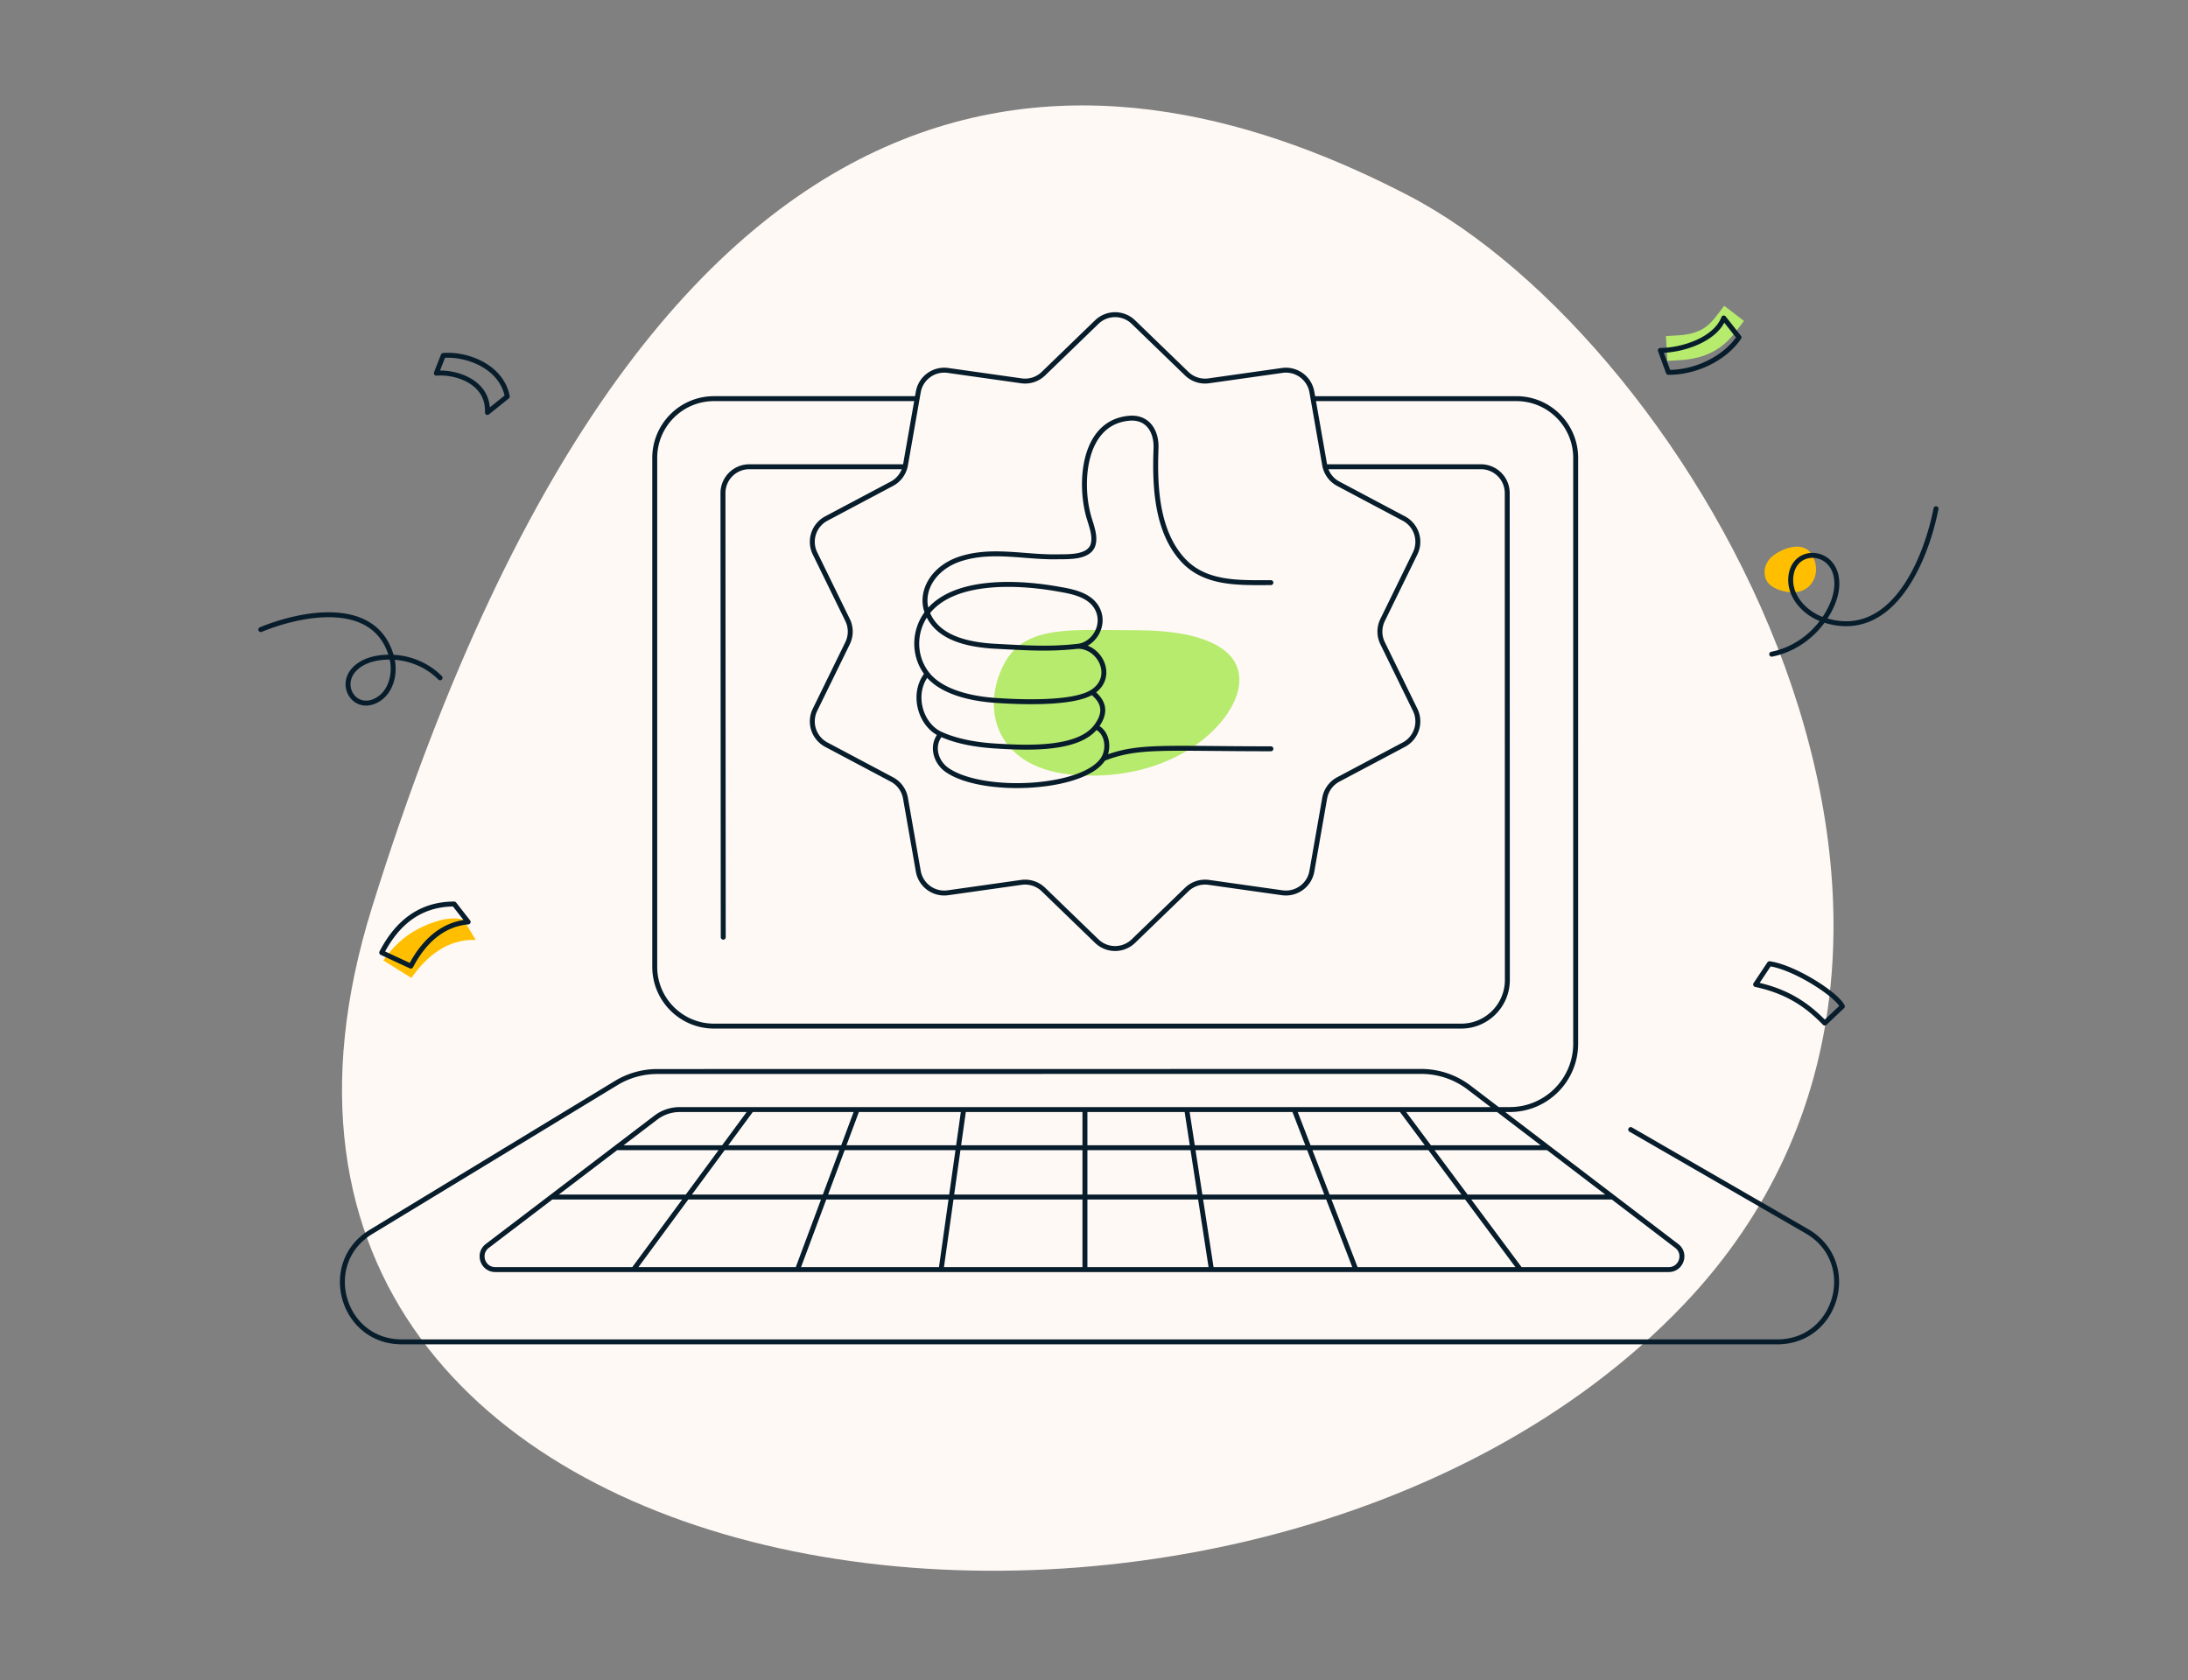 <svg width="664" height="510" fill="none" xmlns="http://www.w3.org/2000/svg"><rect width="100%" height="100%" fill="#808080" stroke="none"/><path d="M510.952 396.006c107.121-112.435 2.561-292.016-83.676-336.73-86.236-44.712-225.369-69.31-314.37 216.118C44.57 494.546 378.527 535.001 510.952 396.006z" fill="#FFF9F5"/><path d="M144.367 285.304c-8.531-.305-14.96 4.978-19.507 11.546l-8.528-5.319c2.682-3.896 6.162-7.228 10.364-9.457 3.681-1.959 9.727-4.276 14.008-2.869l3.663 6.099zM537.799 168.92c-2.744 2.343-2.923 6.014-1.127 8.117 1.796 2.103 6.073 3.086 8.762 2.658 4.63-.737 7.108-5.741 4.846-10.608-2.608-5.611-9.736-2.511-12.481-.167z" fill="#FFBF00"/><path fill-rule="evenodd" clip-rule="evenodd" d="M505.57 102.012l3.77-.222c3.67-.217 6.007-1.093 7.63-2.1 1.65-1.025 2.815-2.335 3.991-3.87l2.297-2.997 5.995 4.594-2.297 2.998c-1.369 1.786-3.196 3.949-6.004 5.691-2.835 1.76-6.424 2.944-11.168 3.223l-3.77.222-.444-7.539z" fill="#B7EB6E"/><path d="M345.147 191.305c19.528 0 32.508 5.477 30.826 17-1.682 11.523-19.609 28.971-49.205 26.983-24.635-1.654-29.378-20.035-21.974-33.915 6.363-11.93 20.825-10.068 40.353-10.068z" fill="#B7EB6E"/><path d="M219.484 284.481l-.083-134.8a8 8 0 018-8.005h47.294m220.179 201.19l53.46 30.865c15.948 9.208 9.415 33.589-9.001 33.588l-417.396-.002c-18.206-.001-24.904-23.935-9.344-33.385l74.411-45.192a24.008 24.008 0 0112.455-3.487l231.831-.029a23.999 23.999 0 0114.56 4.918l62.987 48.051c3.043 2.322 1.402 7.18-2.426 7.18h-356.1c-3.829 0-5.469-4.862-2.423-7.182l51.118-38.937a12.001 12.001 0 017.272-2.454l251.898-.003c11.046 0 20-8.955 20-20V139.005c0-9.941-8.059-18-18-18h-61.703M187.026 348.379h282.73m19.628 14.974H167.369m161.879 22.02v-48.577m-101.189.014l-35.794 48.563m67.863-48.573l-18.109 48.573m50.427-48.577l-6.84 48.577m139.636-48.577l36.143 48.577m-68.645-48.577l18.731 48.577m-51.319-48.577l7.486 48.577M118.86 199.483c5.497.156 10.872 2.392 14.69 6.261m-14.69-6.261c-3.938-.112-8.469.707-11.299 3.65-4.879 5.074.227 12.953 6.778 9.404 4.509-2.443 5.774-8.414 4.521-13.054zm0 0c-4.824-17.875-27.258-13.493-39.712-8.381m474.257-2.945c-3.733 5.323-9.437 9.171-15.741 10.42m15.741-10.42c20.78 6.874 31.059-18.116 34.121-33.734m-34.121 33.734c-5.395-1.785-10.464-6.92-9.939-12.959.762-8.775 11.86-8.686 13.692-.568 1.062 4.709-1.079 9.713-3.753 13.527zM385.68 176.853c-9.196 0-19.533.57-26.376-6.551-8.386-8.767-8.911-22.839-8.483-34.18.214-5.34-2.638-9.898-8.626-9.114-13.459 1.6-14.618 19.319-11.905 29.409.713 2.705 2.424 6.48 1.284 9.328-1.569 3.631-7.699 3.204-10.978 3.275-9.767.143-19.674-2.496-29.228.641-8.332 2.737-12.385 10.116-9.959 16.304m45.698 10.211c4.865-.554 8.321-6.29 6.035-11.134-1.996-4.272-7.2-5.412-11.406-6.124-11.876-2.207-32.195-3.519-40.327 7.047m45.698 10.211c6.88 0 11.42 9.511 4.3 13.932m-4.3-13.932c-8.494.966-15.368.502-24.976 0-9.607-.503-17.898-3.005-20.722-10.211m0 0c-4.194 5.448-4.33 13.112-.057 18.601m4.112 18.276c-6.362-2.889-8.85-12.546-4.112-18.276m4.112 18.276c-2.935 3.421-1.596 8.431 1.983 10.907 10.912 7.502 41.651 5.848 47.397-3.475m-49.38-7.432c4.792 2.176 10.606 3.23 16.667 3.608 9.562.596 25.027 1.263 30.428-5.794m-51.207-16.09c3.856 4.955 11.871 7.417 20.779 8.041 8.026.563 23.537 1.064 29.276-2.499m1.152 10.548c3.5 1.498 4.2 6.511 2.285 9.618m-2.285-9.618c2.77-3.618 3.199-7.154-1.152-10.548m3.437 20.166c10.58-4.168 18.136-2.984 50.836-2.984M278.321 121.005h-61.625c-9.941 0-18 8.059-18 18v154.464c0 9.941 8.059 18 18 18h226.748c7.733 0 14.002-6.27 14-14.003l-.037-147.792a8 8 0 00-8-7.998h-47.308m157.008 163.805c-1.797-3.701-14.494-11.845-22.122-12.952l-4.203 6.306c9.173 1.987 15.262 5.791 20.972 11.706l5.353-5.06zm-31.355-203.078c-4.341 6.433-13.171 10.668-21.444 10.623l-2.424-6.663c6.543-.008 16.682-3.196 19.228-9.838l4.64 5.878zM142.073 279.846c-8.242.716-13.802 6.559-17.399 13.415l-8.834-4.108c3.685-7.066 10.046-14.741 21.988-14.741l4.245 5.434zm-9.655-166.57c5.88-.488 15.924 2.558 15.501 11.926l6.027-4.845c-1.802-9.277-12.481-13.048-19.429-12.461l-2.099 5.38zm287.159 74.928l9.888-20.228a7.999 7.999 0 00-3.437-10.58l-19.89-10.553a8.002 8.002 0 01-4.13-5.684l-3.89-22.177a8 8 0 00-9-6.539l-22.293 3.153a7.997 7.997 0 01-6.683-2.171L343.959 97.77a8 8 0 00-11.124 0l-16.183 15.655a7.996 7.996 0 01-6.682 2.171l-22.294-3.153a8 8 0 00-9 6.539l-3.89 22.177a8.002 8.002 0 01-4.13 5.684l-19.89 10.553a8 8 0 00-3.437 10.58l9.888 20.228a8.005 8.005 0 010 7.027l-9.888 20.228a8 8 0 003.437 10.58l19.89 10.553a8.002 8.002 0 014.13 5.685l3.89 22.176a7.998 7.998 0 009 6.539l22.294-3.153a8.002 8.002 0 016.682 2.171l16.183 15.655a7.998 7.998 0 0011.124 0l16.183-15.655a8.003 8.003 0 016.683-2.171l22.293 3.153a7.998 7.998 0 009-6.539l3.89-22.176a8.002 8.002 0 014.13-5.685l19.89-10.553a7.998 7.998 0 003.437-10.58l-9.888-20.228a8.005 8.005 0 010-7.027z" stroke="#071D2B" stroke-width="1.5" stroke-miterlimit="10" stroke-linecap="round" stroke-linejoin="round"/></svg>